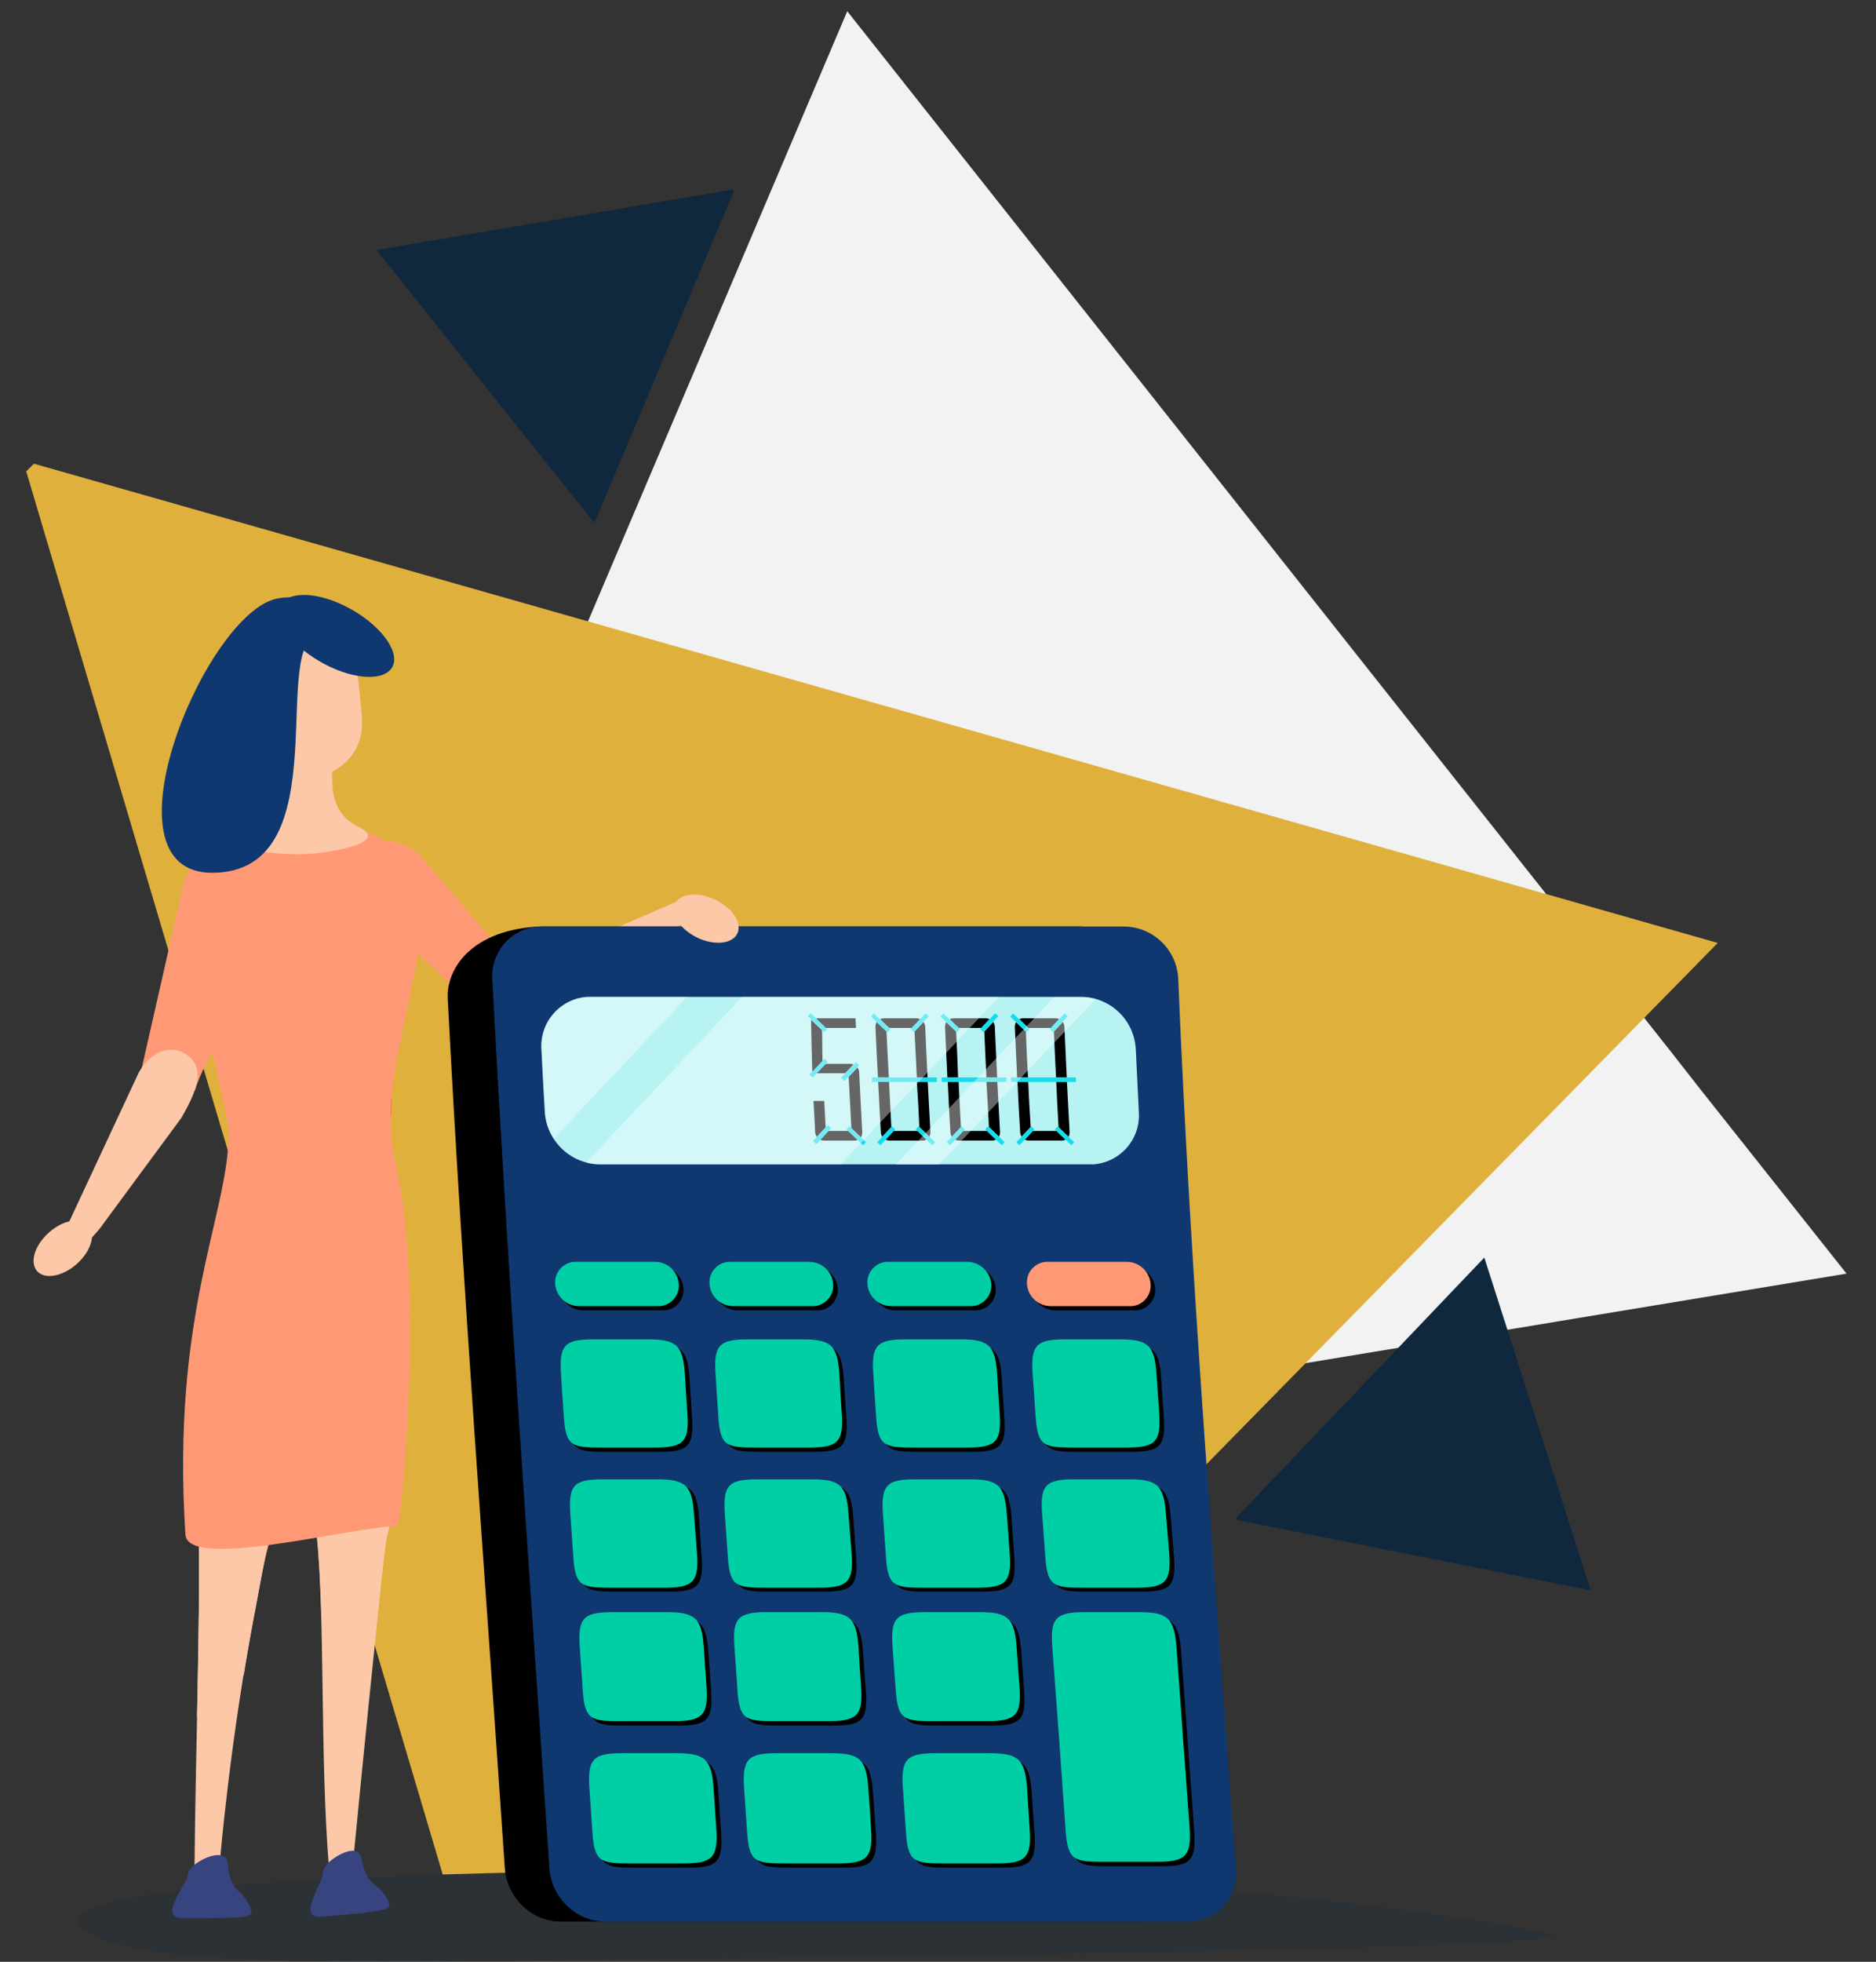 <svg xmlns="http://www.w3.org/2000/svg" xmlns:xlink="http://www.w3.org/1999/xlink" id="Layer_1" x="0px" y="0px" viewBox="0 0 1051.3 1098.7" style="enable-background:new 0 0 1051.3 1098.7;" xml:space="preserve"><rect x="0" y="0" width="1051.3" height="1098.7" fill="#333333" stroke="none"/> <style type="text/css"> .st0{fill:#F2F2F2;} .st1{opacity:0.9;} .st2{fill:#B5CEE5;} .st3{fill:#74ECF3;} .st4{fill:#A5C6E5;} .st5{opacity:0.2;fill:#0F283D;} .st6{fill:#E0B03D;} .st7{fill:#FDC8A8;} .st8{fill:url(#SVGID_1_);} .st9{fill:#FF9975;} .st10{fill:#0F3871;} .st11{fill:#B8F3F4;} .st12{fill:#00CFA6;} .st13{fill:none;} .st14{fill:#14DDED;} .st15{opacity:0.4;fill:#FFFFFF;enable-background:new ;} .st16{fill:#37447F;} .st17{fill:#FBDA70;} .st18{fill:#0F283D;} </style> <polygon class="st0" points="111.4,860.9 115,865.4 1034.8,713.3 952.9,610.1 935.6,588 474.8,6.3 421.1,132.6 "></polygon> <g class="st1"> <path class="st2" d="M226.7,626.1h0.1V626h-0.1V626.1z"></path> </g> <path class="st3" d="M234.9,631h0.1v-0.1h-0.2L234.9,631z"></path> <path class="st4" d="M235,631h-0.1v-0.1h0.1L235,631z"></path> <path class="st5" d="M50.5,1082.9c26.4,16,121.1,16.7,222,15.4c107.7-1.4,637.9-5.7,595.9-15.4c-50.1-11.6-241.6-35.8-410.3-35.8 S-1.8,1051,50.5,1082.9z"></path> <path class="st6" d="M453.3,1047.1l509.3-519l-139.4-39.7L19,259.7l-4.3,4.3l233.4,785.8C317.5,1047.6,392.8,1047.1,453.3,1047.1z"></path> <path class="st7" d="M123.3,1041.9c0,0-14.4,11.4-14.3,4.5c0.5-62.8,3.4-142.8,2.3-187.1c-0.3-12-3.3-194.4,34.9-199.2 c34.9-4.4,20.7-0.3,30.4,20.7c8.2,17.6-19.3,168.2-25.7,182.8c-2.1,4.9-6.4,30-7.4,35.1C129,972.6,123.3,1041.9,123.3,1041.9z"></path> <linearGradient id="SVGID_1_" gradientUnits="userSpaceOnUse" x1="424.889" y1="-195.765" x2="425.064" y2="-194.814" gradientTransform="matrix(69.52 0 0 66.38 -29320.269 13836.446)"> <stop offset="0" style="stop-color:#E83F3E"></stop> <stop offset="5.000000e-02" style="stop-color:#E94644"></stop> <stop offset="0.7" style="stop-color:#F89E95"></stop> <stop offset="1" style="stop-color:#FFC1B5"></stop> </linearGradient> <path class="st8" d="M118.8,569.7L129,629c6.8,15,6.8,21.5-0.6,33.3c-4.2,6.8,88.5,5.9,85.1-1.2c-7.7-15.9,5.7-30.7,5.7-37.5 l1.2-53.9L118.8,569.7z"></path> <path class="st7" d="M371.8,525c2.8-1.5,19-14.6,19-14.6c-6.5-8.2-9.9-6.2-9.9-6.2l-86.7,37.6c-12.7,6.8-17.7,19-11.3,27.2l0,0 c6.5,8.2,19.2,2.3,31.9-4.6L371.8,525z"></path> <path class="st9" d="M263.6,561.3c1.9,2.4,12.2,19.7,24.2,11.5l-1.5,0.6c7-4.5,11.4-12,11.9-20.3l-61.7-72.8 c-9.4-10.6-26.7-12.6-38.8-4.4l0,0c-12.1,8.2-4,19,5.4,29.7L263.6,561.3z"></path> <path d="M667.6,1046.4c1.2,16.4-11,29.8-27.2,29.8H314.2c-16.2,0-30.2-13.4-31.3-29.8c-11.2-165.9-23.4-321.2-32-487.3 c-0.8-16.4,13.2-38.8,52.9-40.3H605c16.4,0.2,29.7,13.3,30.3,29.7C642.1,714.7,655.7,880.5,667.6,1046.4z"></path> <path class="st10" d="M692.6,1046.4c1.2,16.4-11,29.8-27.2,29.8H339.2c-16.2,0-30.2-13.4-31.3-29.8c-11.2-165.9-23.3-331.8-32-497.9 c-1-15.3,10.6-28.6,25.9-29.6c0,0,0.1,0,0.1,0c0.6,0,1.3,0,1.9,0H630c16.4,0.2,29.7,13.2,30.3,29.6 C667.1,714.7,680.6,880.5,692.6,1046.4z"></path> <path class="st11" d="M638.2,622.9c1,15.1-10.5,28.2-25.6,29.2c0,0,0,0,0,0c-0.7,0-1.4,0-2.1,0H336.2c-16.4-0.2-29.8-13-30.9-29.3 c-0.8-14-1.2-21-1.9-35.1c-1-15.2,10.5-28.4,25.7-29.4c0,0,0,0,0,0c0.7,0,1.4,0,2,0H606c16.4,0.2,29.7,13.1,30.5,29.5 C637.2,601.9,637.5,608.9,638.2,622.9z"></path> <path d="M383,721.5c0.5,6.3-4.2,11.9-10.6,12.4c0,0,0,0,0,0c-0.4,0-0.7,0-1.1,0h-44.5c-6.9-0.1-12.6-5.5-13.2-12.4l0,0 c-0.5-6.3,4.3-11.9,10.6-12.4c0,0,0,0,0,0c0.4,0,0.7,0,1.1,0h44.4C376.8,709.3,382.5,714.6,383,721.5z"></path> <path d="M469.5,721.5c0.5,6.3-4.2,11.9-10.6,12.4c-0.4,0-0.7,0-1.1,0h-44.4c-7-0.1-12.7-5.5-13.2-12.4l0,0 c-0.5-6.3,4.3-11.9,10.6-12.4c0.4,0,0.7,0,1.1,0h44.5C463.2,709.3,468.9,714.6,469.5,721.5L469.5,721.5z"></path> <path d="M558,721.5c0.5,6.3-4.2,11.9-10.6,12.4c-0.4,0-0.7,0-1.1,0h-44.4c-7-0.1-12.7-5.5-13.2-12.4l0,0 c-0.5-6.3,4.3-11.9,10.6-12.4c0.4,0,0.7,0,1.1,0h44.5C551.7,709.3,557.5,714.6,558,721.5L558,721.5z"></path> <path d="M647.4,721.5c0.5,6.3-4.3,11.9-10.6,12.4c0,0,0,0,0,0c-0.4,0-0.7,0-1.1,0h-44.4c-7-0.1-12.7-5.5-13.2-12.4l0,0 c-0.5-6.4,4.3-11.9,10.6-12.4c0.4,0,0.7,0,1,0h44.4C641.1,709.3,646.8,714.6,647.4,721.5L647.4,721.5z"></path> <path d="M387.8,793.7c1.1,16.1-2,19.4-18.2,19.4h-30.4c-16.1,0-19.5-0.9-20.6-17c-0.7-9.7-1-14.5-1.6-24.2 c-1.1-16.1,2-19.4,18.2-19.4h30.4c16.1,0,19.7,3.3,20.8,19.4L387.8,793.7z"></path> <path d="M474.3,793.7c1.1,16.1-2,19.4-18.1,19.4h-30.4c-16.1,0-19.5-0.9-20.6-17c-0.7-9.7-1-14.5-1.6-24.2 c-1.1-16.1,2-19.4,18.2-19.4H452c16.1,0,19.7,3.3,20.8,19.4C473.4,780.6,473.7,785,474.3,793.7z"></path> <path d="M562.8,793.7c1.1,16.1-2,19.4-18.1,19.4h-30.3c-16.1,0-19.6-0.9-20.7-17c-0.7-9.7-1-14.5-1.7-24.2 c-1.1-16.1,2-19.4,18.2-19.4h30.4c16.1,0,19.7,3.3,20.8,19.4C561.9,780.6,562.2,785,562.8,793.7z"></path> <path d="M652.2,793.7c1.1,16.1-2,19.4-18.1,19.4h-30.4c-16.1,0-19.6-0.9-20.7-17c-0.7-9.7-1-14.5-1.7-24.2 c-1.1-16.1,2-19.4,18.2-19.4h30.4c16.1,0,19.7,3.3,20.8,19.4C651.3,780.6,651.6,785,652.2,793.7z"></path> <path d="M393.2,872c1.1,16.1-2,19.4-18.1,19.4h-30.4c-16.1,0-19.5-0.9-20.7-17l-1.7-24.3c-1.1-16.1,2-19.4,18.1-19.4h30.5 c16.1,0,19.7,3.3,20.8,19.4C392.3,859,392.6,863.4,393.2,872z"></path> <path d="M479.8,872c1.1,16.1-1.9,19.4-18.1,19.4h-30.5c-16.1,0-19.6-0.9-20.7-17c-0.7-9.7-1-14.6-1.7-24.3 c-1.1-16.1,2-19.4,18.1-19.4h30.5c16.1,0,19.7,3.3,20.8,19.4C478.8,859,479.1,863.4,479.8,872z"></path> <path d="M568.4,872c1.2,16.1-1.9,19.4-18.1,19.4h-30.5c-16.1,0-19.6-0.9-20.7-17c-0.7-9.7-1-14.6-1.7-24.3 c-1.1-16.1,2-19.4,18.1-19.4H546c16.1,0,19.7,3.3,20.9,19.4C567.5,859,567.8,863.4,568.4,872z"></path> <path d="M657.9,872c1.2,16.1-1.9,19.4-18.1,19.4h-30.5c-16.1,0-19.6-0.9-20.8-17c-0.7-9.7-1.1-14.6-1.8-24.3 c-1.2-16.1,2-19.4,18.1-19.4h30.4c16.1,0,19.7,3.3,20.9,19.4L657.9,872z"></path> <path d="M398.5,946.8c1.1,16.2-2,19.6-18.1,19.6h-30.5c-16.2,0-19.6-0.9-20.7-17.1c-0.7-9.8-1-14.6-1.7-24.4 c-1.1-16.1,2-19.5,18.1-19.5H376c16.1,0,19.7,3.4,20.9,19.5C397.6,933.6,397.9,938,398.5,946.8z"></path> <path d="M485.2,946.8c1.2,16.2-1.9,19.6-18.1,19.6h-30.6c-16.1,0-19.6-0.9-20.7-17.1c-0.7-9.8-1-14.6-1.7-24.4 c-1.1-16.1,1.9-19.5,18.1-19.5h30.5c16.1,0,19.7,3.4,20.9,19.5C484.2,933.6,484.5,938,485.2,946.8z"></path> <path d="M573.9,946.8c1.2,16.2-1.9,19.6-18.1,19.6h-30.5c-16.2,0-19.6-0.9-20.7-17.1c-0.7-9.8-1.1-14.6-1.8-24.4 c-1.2-16.1,1.9-19.5,18.1-19.5h30.5c16.1,0,19.7,3.4,20.9,19.5L573.9,946.8z"></path> <path d="M669.2,1025.4c1.2,16.4-1.9,19.8-18.1,19.8h-30.5c-16.2,0-19.6-1-20.8-17.3c-2.4-34.4-4.9-68.7-7.5-103.1 c-1.2-16.1,1.9-19.5,18.1-19.5h30.5c16.1,0,19.7,3.4,21,19.5C664.3,958.3,666.8,991.9,669.2,1025.4z"></path> <path d="M404.1,1026.2c1.1,16.4-2,19.8-18.2,19.8h-30.5c-16.2,0-19.6-1-20.7-17.3c-0.7-9.9-1-14.8-1.7-24.7 c-1.1-16.3,2-19.7,18.2-19.7h30.5c16.2,0,19.8,3.4,20.9,19.7C403.2,1012.9,403.4,1017.3,404.1,1026.2z"></path> <path d="M490.8,1026.2c1.1,16.4-2,19.8-18.2,19.8h-30.5c-16.2,0-19.6-1-20.7-17.3c-0.7-9.9-1-14.8-1.7-24.7 c-1.1-16.3,2-19.7,18.1-19.7h30.5c16.1,0,19.8,3.4,20.9,19.7C489.9,1012.9,490.2,1017.3,490.8,1026.2z"></path> <path d="M579.7,1026.2c1.2,16.4-2,19.8-18.2,19.8H531c-16.2,0-19.6-1-20.7-17.3c-0.7-9.9-1-14.8-1.7-24.7 c-1.2-16.3,1.9-19.7,18.1-19.7h30.5c16.2,0,19.8,3.4,21,19.7C578.7,1012.9,579,1017.3,579.7,1026.2z"></path> <path class="st12" d="M380.4,719.1c0.5,6.3-4.3,11.9-10.6,12.4c-0.4,0-0.7,0-1.1,0h-44.4c-6.9-0.1-12.6-5.5-13.2-12.4l0,0 c-0.5-6.3,4.3-11.9,10.6-12.4c0,0,0,0,0,0h1.1h44.4C374.2,706.8,379.9,712.2,380.4,719.1L380.4,719.1z"></path> <path class="st12" d="M466.9,719.1c0.5,6.3-4.2,11.9-10.6,12.4c-0.4,0-0.7,0-1.1,0h-44.4c-7-0.1-12.7-5.5-13.2-12.4l0,0 c-0.5-6.4,4.3-11.9,10.6-12.4c0,0,0,0,0,0c0.4,0,0.7,0,1,0h44.4C460.6,706.8,466.4,712.2,466.9,719.1L466.9,719.1z"></path> <path class="st12" d="M555.5,719.1c0.5,6.3-4.2,11.9-10.6,12.4c0,0,0,0,0,0c-0.4,0-0.7,0-1.1,0h-44.5c-7-0.1-12.7-5.5-13.2-12.4l0,0 c-0.5-6.3,4.3-11.9,10.6-12.4c0,0,0,0,0,0h1h44.4C549.1,706.8,554.9,712.2,555.5,719.1L555.5,719.1z"></path> <path class="st9" d="M644.8,719.1c0.5,6.3-4.2,11.9-10.5,12.4c0,0,0,0,0,0h-1.1h-44.5c-7-0.1-12.7-5.5-13.2-12.4l0,0 c-0.5-6.4,4.3-11.9,10.6-12.4c0,0,0,0,0,0c0.3,0,0.7,0,1,0h44.5C638.5,706.8,644.3,712.2,644.8,719.1z"></path> <path class="st12" d="M385.2,791.3c1.1,16.1-2,19.4-18.2,19.4h-30.4c-16.1,0-19.5-0.9-20.6-17c-0.7-9.7-1-14.5-1.6-24.2 c-1.1-16.1,2-19.4,18.2-19.4h30.4c16.1,0,19.7,3.3,20.8,19.4C384.3,778.2,384.6,782.6,385.2,791.3z"></path> <path class="st12" d="M471.7,791.3c1.1,16.1-2,19.4-18.1,19.4h-30.4c-16.1,0-19.6-0.9-20.6-17c-0.7-9.7-1-14.5-1.6-24.2 c-1.1-16.1,2-19.4,18.2-19.4h30.4c16.1,0,19.7,3.3,20.8,19.4C470.8,778.2,471.1,782.6,471.7,791.3z"></path> <path class="st12" d="M560.2,791.3c1.1,16.1-2,19.4-18.1,19.4h-30.4c-16.1,0-19.6-0.9-20.7-17c-0.7-9.7-1-14.5-1.6-24.2 c-1.1-16.1,2-19.4,18.2-19.4H538c16.1,0,19.7,3.3,20.8,19.4C559.3,778.2,559.6,782.6,560.2,791.3z"></path> <path class="st12" d="M649.6,791.3c1.1,16.1-2,19.4-18.1,19.4h-30.4c-16.1,0-19.6-0.9-20.7-17c-0.7-9.7-1-14.5-1.7-24.2 c-1.1-16.1,2-19.4,18.2-19.4h30.4c16.1,0,19.7,3.3,20.8,19.4C648.7,778.2,649,782.6,649.6,791.3z"></path> <path class="st12" d="M390.6,869.7c1.1,16.1-2,19.5-18.1,19.5H342c-16.1,0-19.6-0.9-20.7-17l-1.7-24.3c-1.1-16.1,2-19.4,18.1-19.4 h30.4c16.1,0,19.7,3.3,20.8,19.4L390.6,869.7z"></path> <path class="st12" d="M477.2,869.7c1.2,16.1-1.9,19.5-18.1,19.5h-30.5c-16.1,0-19.6-0.9-20.7-17c-0.7-9.7-1-14.6-1.7-24.3 c-1.1-16.1,2-19.4,18.1-19.4h30.4c16.1,0,19.7,3.3,20.8,19.4C476.2,856.6,476.5,860.9,477.2,869.7z"></path> <path class="st12" d="M565.8,869.7c1.2,16.1-1.9,19.5-18.1,19.5h-30.5c-16.1,0-19.6-0.9-20.7-17c-0.7-9.7-1-14.6-1.7-24.3 c-1.1-16.1,2-19.4,18.1-19.4h30.4c16.1,0,19.7,3.3,20.9,19.4C564.9,856.6,565.2,860.9,565.8,869.7z"></path> <path class="st12" d="M655.2,869.7c1.2,16.1-1.9,19.5-18.1,19.5h-30.5c-16.1,0-19.6-0.9-20.8-17c-0.7-9.7-1.1-14.6-1.8-24.3 c-1.2-16.1,1.9-19.4,18.1-19.4h30.4c16.1,0,19.7,3.3,20.9,19.4L655.2,869.7z"></path> <path class="st12" d="M395.9,944.3c1.1,16.2-2,19.6-18.1,19.6h-30.5c-16.2,0-19.6-0.9-20.7-17.1c-0.7-9.8-1-14.6-1.7-24.4 c-1.1-16.1,2-19.5,18.1-19.5h30.5c16.1,0,19.7,3.3,20.9,19.5C394.9,931.2,395.3,935.5,395.9,944.3z"></path> <path class="st12" d="M482.5,944.3c1.2,16.2-1.9,19.6-18.1,19.6H434c-16.2,0-19.6-0.9-20.7-17.1c-0.7-9.8-1-14.6-1.7-24.4 c-1.2-16.1,1.9-19.5,18.1-19.5h30.5c16.1,0,19.7,3.3,20.9,19.5C481.6,931.2,481.9,935.5,482.5,944.3z"></path> <path class="st12" d="M571.3,944.3c1.2,16.2-1.9,19.6-18.1,19.6h-30.5c-16.1,0-19.6-0.9-20.7-17.1c-0.7-9.8-1.1-14.6-1.8-24.4 c-1.2-16.1,1.9-19.5,18.1-19.5h30.5c16.1,0,19.7,3.3,20.9,19.5C570.3,931.2,570.6,935.5,571.3,944.3z"></path> <path class="st12" d="M666.6,1022.9c1.2,16.4-1.9,19.8-18.1,19.8H618c-16.2,0-19.6-1-20.8-17.3c-2.4-34.3-4.9-68.7-7.5-103 c-1.2-16.1,1.9-19.5,18.1-19.5h30.5c16.1,0,19.7,3.3,21,19.5C661.7,955.9,664.1,989.4,666.6,1022.9z"></path> <path class="st12" d="M401.4,1023.8c1.1,16.4-2,19.8-18.2,19.8h-30.5c-16.2,0-19.6-1-20.7-17.3c-0.7-9.9-1-14.8-1.7-24.7 c-1.1-16.3,2-19.7,18.2-19.7H379c16.1,0,19.8,3.4,20.9,19.7C400.5,1010.4,400.8,1014.9,401.4,1023.8z"></path> <path class="st12" d="M488.1,1023.8c1.2,16.4-2,19.8-18.2,19.8h-30.5c-16.2,0-19.6-1-20.7-17.3c-0.7-9.9-1-14.8-1.7-24.7 c-1.1-16.3,2-19.7,18.2-19.7h30.5c16.2,0,19.8,3.4,20.9,19.7C487.3,1010.4,487.6,1014.9,488.1,1023.8z"></path> <path class="st12" d="M577,1023.8c1.2,16.4-2,19.8-18.1,19.8h-30.5c-16.2,0-19.6-1-20.7-17.3c-0.7-9.9-1-14.8-1.7-24.7 c-1.2-16.3,2-19.7,18.1-19.7h30.5c16.2,0,19.8,3.4,21,19.7C576.1,1010.4,576.4,1014.9,577,1023.8z"></path> <path class="st13" d="M590.1,578.1l-1.8-1.8l0.6-0.6h-12.7l0.7,0.6c-0.6,0.7-1,1.1-1.6,1.7l-0.5-0.4c0.5,10.2,0.7,15.5,1.2,25.7 h15.7c-0.5-10.2-0.7-15.4-1.2-25.7L590.1,578.1z"></path> <path class="st13" d="M577.4,631.2l0.4-0.5l1.8,1.7l-0.9,1h13.3l-1-1l1.6-1.7l0.5,0.5c-0.5-10.1-0.8-15.2-1.3-25.4h-15.7 C576.7,616,576.9,621.1,577.4,631.2z"></path> <path class="st13" d="M512.1,578.1l-1.8-1.8l0.6-0.6h-12.7l0.7,0.6c-0.7,0.7-1,1.1-1.7,1.7l-0.5-0.4c0.5,10.2,0.7,15.5,1.2,25.7 h15.8c-0.5-10.2-0.8-15.4-1.2-25.7L512.1,578.1z"></path> <path class="st13" d="M499.9,630.8l1.8,1.7l-0.9,1h13.3l-1-1l1.6-1.7l0.5,0.5c-0.6-10.1-0.8-15.2-1.3-25.4h-15.7 c0.5,10.2,0.8,15.2,1.3,25.4L499.9,630.8z"></path> <path class="st13" d="M551.1,578.1l-1.7-1.8l0.6-0.6h-12.7l0.7,0.6l-1.6,1.7l-0.5-0.4c0.5,10.2,0.7,15.5,1.2,25.7h15.7 c-0.5-10.2-0.7-15.4-1.2-25.7L551.1,578.1z"></path> <path class="st13" d="M538.9,630.8l1.8,1.7l-0.9,1h13.3l-1-1l1.6-1.7l0.5,0.5c-0.5-10.1-0.8-15.2-1.3-25.4h-15.7 c0.5,10.2,0.8,15.2,1.3,25.4L538.9,630.8z"></path> <path d="M479.7,575.7c-0.1-2.2-0.1-3.2-0.3-5.4h-22.2l5.6,5.4H479.7z"></path> <path d="M460.7,577l-6.2-5.9c0.2,11.7,0.4,17.6,0.7,29.2l5.7-6C460.8,587.3,460.8,583.8,460.7,577z"></path> <path d="M476.4,595.8h-13.6l-5.2,5.3h16l4.7-5C477.8,596,477.1,595.8,476.4,595.8z"></path> <path d="M483.2,634c-0.7-13.3-1.1-19.9-1.7-33.2c0-1.1-0.4-2.1-1-2.9l-4.9,5.2c0.6,11.5,0.9,17.3,1.5,28.7l5.4,5.2 C483,636,483.2,635,483.2,634z"></path> <path d="M461.9,616.6h-6c0.4,6.9,0.5,10.4,0.9,17.3c0,1,0.4,2,0.9,2.8l5-5.3C462.4,625.5,462.2,622.6,461.9,616.6z"></path> <path d="M464.2,633.4l-4.6,4.9c0.7,0.3,1.4,0.5,2.2,0.5h16.8c0.7,0,1.4-0.1,2-0.4l-5.2-5H464.2z"></path> <path d="M500.8,633.4l-4.5,4.8c0.7,0.4,1.6,0.6,2.4,0.6h18.1c0.8,0,1.7-0.2,2.4-0.6c-2-1.9-3-2.9-5-4.8H500.8z"></path> <path d="M498.2,605.9h-6.1c0.6,11.3,0.9,16.9,1.5,28.1c0,0.9,0.3,1.8,0.8,2.6l5.1-5.4C499,621.1,498.7,616,498.2,605.9z"></path> <path d="M510.9,575.7l4.7-4.9c-0.7-0.3-1.5-0.5-2.2-0.5h-18.1c-0.7,0-1.5,0.2-2.1,0.5l5.1,4.9H510.9z"></path> <path d="M496.8,577.7l-5.5-5.3c-0.5,0.9-0.7,1.8-0.7,2.8c0.5,11.3,0.8,17,1.4,28.2h6.1C497.5,593.1,497.3,588,496.8,577.7z"></path> <path d="M513.8,603.4h6c-0.6-11.3-0.8-16.9-1.3-28.2c0-1-0.4-2-1-2.8l-5,5.3C513,588,513.3,593.1,513.8,603.4z"></path> <path d="M515.2,631.2l5.6,5.4c0.4-0.8,0.6-1.7,0.6-2.6c-0.6-11.2-0.9-16.9-1.5-28.1h-6.1C514.5,616,514.7,621.1,515.2,631.2z"></path> <path class="st14" d="M510.3,576.3l1.8,1.7l0.4-0.4c2-2.1,3-3.2,5-5.3l3-3.2l-1.8-1.6l-3.2,3.3l-4.6,4.9L510.3,576.3z"></path> <path class="st14" d="M463.8,594.7l-1.8-1.7l-1.1,1.2l-5.7,6l-1.6,1.6l1.8,1.7c0.9-0.9,1.3-1.4,2.2-2.3l5.1-5.4L463.8,594.7z"></path> <path class="st14" d="M465.8,631.8l-1.8-1.7l-1.3,1.4l-5,5.3c-0.8,0.9-1.2,1.3-2.1,2.2l1.8,1.8l2.2-2.3c1.8-2,2.8-2.9,4.6-4.9 L465.8,631.8z"></path> <path class="st14" d="M481.5,596.6l-1.8-1.7l-1.3,1.4l-4.7,4.9l-2.4,2.5l1.8,1.7l2.4-2.5l4.9-5.2L481.5,596.6z"></path> <path class="st14" d="M497.3,578.1c0.7-0.7,1-1,1.7-1.7l-0.7-0.6l-5.2-4.9l-3.4-3.3l-1.6,1.7l3.3,3.2l5.5,5.3L497.3,578.1z"></path> <path class="st14" d="M461.9,578.1l1.6-1.8l-0.7-0.6l-5.6-5.4l-2.9-2.9l-1.6,1.7l1.9,1.8l6.2,5.9L461.9,578.1z"></path> <path class="st14" d="M477,631.7l-1-0.9l-1.6,1.7l1,1l5.2,5l3.1,2.9l1.6-1.7l-2.9-2.7L477,631.7z"></path> <path class="st14" d="M501.7,632.5l-1.8-1.7l-0.4,0.5c-2,2.2-3,3.2-5.1,5.4l-2.8,3l1.8,1.7l2.9-3.1l4.5-4.8L501.7,632.5z"></path> <path class="st14" d="M514.8,630.8l-1.6,1.7l1,1l5,4.8l3.3,3.1l1.6-1.7l-3.2-3l-5.6-5.4L514.8,630.8z"></path> <path class="st14" d="M513.8,603.4h-25.2l0.1,2.5h36.4c0-1-0.1-1.5-0.1-2.5H513.8z"></path> <path d="M539.8,633.4c-1.8,1.9-2.7,2.9-4.5,4.8c0.7,0.4,1.5,0.6,2.4,0.6h18.1c0.8,0,1.7-0.2,2.4-0.6c-2-1.9-3-2.9-5-4.8H539.8z"></path> <path d="M537.2,605.9h-6.1c0.6,11.3,0.8,16.9,1.5,28.1c0,0.9,0.3,1.8,0.8,2.6l5.1-5.4C537.9,621.1,537.7,616,537.2,605.9z"></path> <path d="M535.8,577.7l-5.5-5.3c-0.5,0.8-0.7,1.8-0.7,2.8c0.5,11.3,0.8,17,1.3,28.2h6C536.6,593.1,536.3,588,535.8,577.7z"></path> <path d="M549.9,575.7l4.7-4.9c-0.7-0.3-1.5-0.5-2.2-0.5h-18.1c-0.7,0-1.5,0.2-2.1,0.5l5.1,4.9H549.9z"></path> <path d="M552.8,603.4h6c-0.5-11.3-0.8-16.9-1.3-28.2c0-1-0.3-2-0.9-2.8l-5,5.3C552,588,552.3,593.1,552.8,603.4z"></path> <path d="M554.2,631.2l5.6,5.4c0.4-0.8,0.6-1.7,0.6-2.6c-0.6-11.2-0.9-16.9-1.5-28.1h-6.1C553.4,616,553.7,621.1,554.2,631.2z"></path> <path class="st14" d="M549.3,576.3l1.8,1.7l0.4-0.4l5-5.3l3-3.2l-1.8-1.6l-3.2,3.3l-4.7,4.9L549.3,576.3z"></path> <path class="st14" d="M536.3,578.1l1.6-1.8l-0.7-0.6l-5.1-4.9l-3.4-3.2l-1.7,1.7l3.3,3.2l5.5,5.3L536.3,578.1z"></path> <path class="st14" d="M540.7,632.5l-1.8-1.7l-0.4,0.5l-5.1,5.4l-2.8,3l1.8,1.7c1.2-1.2,1.7-1.9,2.9-3.1l4.5-4.8L540.7,632.5z"></path> <path class="st14" d="M553.7,630.8l-1.6,1.7l1,1c2,1.9,3,2.9,5,4.8l3.3,3.1l1.6-1.7l-3.1-3c-2.2-2.2-3.4-3.2-5.6-5.4L553.7,630.8z"></path> <path class="st14" d="M552.8,603.4h-25.2c0,1,0.1,1.5,0.1,2.5h36.4c0-1-0.1-1.5-0.1-2.5H552.8z"></path> <path d="M578.8,633.4l-4.5,4.8c0.7,0.4,1.6,0.6,2.4,0.6h18.1c0.8,0,1.7-0.2,2.4-0.6l-5-4.8H578.8z"></path> <path d="M588.9,575.7l4.7-4.9c-0.7-0.3-1.5-0.5-2.2-0.5h-18.1c-0.7,0-1.5,0.2-2.1,0.5l5.1,4.9H588.9z"></path> <path d="M576.2,605.9h-6c0.5,11.3,0.8,16.9,1.5,28.1c0,0.9,0.3,1.8,0.8,2.6c2-2.1,3-3.2,5.1-5.4C576.9,621.1,576.7,616,576.2,605.9z "></path> <path d="M574.9,577.7l-5.5-5.3c-0.5,0.9-0.7,1.8-0.7,2.8c0.5,11.3,0.8,17,1.3,28.2h6.1C575.5,593.1,575.3,588,574.9,577.7z"></path> <path d="M591.8,603.4h6c-0.5-11.3-0.8-16.9-1.3-28.2c0-1-0.4-2-0.9-2.8l-5,5.3C591,588,591.3,593.1,591.8,603.4z"></path> <path d="M597.9,605.9h-6c0.5,10.2,0.7,15.2,1.3,25.4l5.6,5.4c0.4-0.8,0.6-1.7,0.6-2.6C598.8,622.7,598.5,617.1,597.9,605.9z"></path> <path class="st14" d="M588.3,576.3c0.7,0.7,1.1,1.1,1.8,1.7l0.4-0.4c2-2.1,3-3.2,5-5.3l2.9-3.2l-1.7-1.6l-3.2,3.3l-4.7,4.9 L588.3,576.3z"></path> <path class="st14" d="M575.3,578.1l1.7-1.7l-0.7-0.6l-5.1-4.9l-3.4-3.3l-1.7,1.7l3.3,3.2l5.5,5.3L575.3,578.1z"></path> <path class="st14" d="M579.7,632.5l-1.8-1.7l-0.4,0.5l-5.1,5.4l-2.9,3l1.8,1.7l2.9-3.1l4.5-4.8L579.7,632.5z"></path> <path class="st14" d="M592.7,630.8l-1.6,1.7l1,1l5,4.8l3.3,3.1l1.6-1.7l-3.2-3l-5.6-5.4L592.7,630.8z"></path> <path class="st14" d="M591.9,605.9H603c0-1-0.1-1.5-0.1-2.5h-36.4c0,1,0.1,1.5,0.1,2.5H591.9z"></path> <path class="st15" d="M385,558.3h-53.8c-15.3-0.1-27.7,12.2-27.8,27.5c0,0.7,0,1.4,0.1,2c0.7,14.1,1.1,21.1,1.9,35.1 c0.3,5.3,2,10.4,4.9,14.8C335.1,611.3,360,584.8,385,558.3z"></path> <path class="st15" d="M559.9,558.3H416c-29.2,30.9-58.3,61.8-87.5,92.8c2.5,0.7,5.1,1,7.7,1h134.9 C500.6,620.9,530.2,589.6,559.9,558.3z"></path> <path class="st15" d="M614,559.5c-2.6-0.8-5.3-1.1-8-1.1h-15.2c-29.6,31.2-59.2,62.5-88.8,93.8h24.2 C555.5,621.2,584.7,590.3,614,559.5z"></path> <path class="st7" d="M198.2,1039.5c0,0-13.3,12.6-13.9,5.9c-5.1-62.7-2-142.6-7-186.7c-1.3-11.9-45.4-191.8-7.8-199.9 c34.3-7.5,38.5-3.7,50,16.4c9.6,16.8,2.6,168.6-2.3,183.7c-1.7,5-3.8,30.4-4.4,35.7C204.9,969.4,198.2,1039.5,198.2,1039.5z"></path> <path class="st7" d="M110.4,961.6c2.3-2.2,4.5-4.5,6.9-6.7c6.2-5.9,12.6-11.5,19.3-16.9c2.1-12.7,4.4-25.9,7-39.2 c1-5.2,5.3-30.3,7.4-35.1c6.3-14.6,33.8-165.3,25.7-182.8c-9.7-21,4.4-25.1-30.4-20.7c-38.2,4.8-35.1,187.3-34.9,199.2 C111.9,884.9,111.2,922.4,110.4,961.6z"></path> <path class="st7" d="M180.1,905.4l2.9-2.1c10.4-7.3,20.9-14.4,31.2-21.8c0.9-9,2-19.6,3.1-22.6c5-15.1,12-166.9,2.4-183.7 c-11.5-20-15.7-23.8-50-16.4c-37.7,8.2,6.4,188.1,7.8,199.9C178.8,871.6,179.6,887.6,180.1,905.4z"></path> <path class="st16" d="M181,1048.5c0.5,5.7-15.6,26.4-0.6,25c37.1-3.3,39.5-3.8,37.2-8.8c-5.5-11.7-11.8-6.1-15-24.1 C200.8,1030,180.5,1042.8,181,1048.5z"></path> <path class="st9" d="M221.8,652.3c-6.4-27.2-0.7-53.9,3.9-75.6c6.3-29.6,9.9-49.9,9.9-49.9c0-35.4-7-64.9-57.6-64.9 s-75.3,28.9-75.3,64.3c0,0,25.5,93.8,25.4,109.5c-0.3,44.8-32.2,99.8-24.2,223.7c1.3,20.1,89.9-3.6,118.6-4.8 C225,854.5,237.8,720,221.8,652.3z"></path> <path class="st9" d="M138.1,476.7c-14.5-4.9-30.1,2.9-35,17.3c0,0,0,0,0,0l0,0L78.5,602.3c10.7,0.5,21.2,3.4,30.7,8.5 c3.3-10.8,9-19.7,9.4-20.8l25.6-79.6C149,495.9,152.6,481.5,138.1,476.7z"></path> <path class="st7" d="M57.5,685.9c-1.5,2.8-13,14.6-13,14.6c-8.7-8.1-8.8-9.7-8.8-9.7l42.1-90.2c7.2-12.8,20.1-16.5,28.7-8.4l0,0 c8.7,8.1,2.4,21.1-4.8,33.8L57.5,685.9z"></path> <path class="st16" d="M105.4,1049.4c0,5.7-17.9,24.9-2.8,24.9c37.3,0,39.8-0.3,37.8-5.5c-4.5-12.2-11.2-7.1-12.8-25.3 C126.7,1032.7,105.4,1043.7,105.4,1049.4z"></path> <path class="st7" d="M142.6,468.9c-20.1,7.1,12.3,9.6,26.2,9.5c13.8-0.2,50.6-6.2,32.5-15.1c-30.4-14.9-0.4-52.6-30.5-52.2 C144.3,411.4,176,457,142.6,468.9z"></path> <path class="st7" d="M143.9,476.5c0.4-0.4,0.7-0.7,1.1-1.1c10.8-9.9,22.6-18.7,34.3-27.6c2.2-2.2,4.6-4.1,7.2-5.9 c-1.9-15.2,4-31.2-15.6-30.9c-26.5,0.3,5.2,45.9-28.2,57.8C132.2,472.6,135.9,475,143.9,476.5z"></path> <path class="st17" d="M204.9,362.3c0.2,7.8-6,14.3-13.8,14.5c-7.8,0.2-14.3-6-14.5-13.8c-0.2-7.8,6-14.3,13.8-14.5c0,0,0,0,0,0h0.2 C198.3,348.3,204.7,354.5,204.9,362.3C204.9,362.2,204.9,362.2,204.9,362.3L204.9,362.3z"></path> <path class="st7" d="M132.9,397.9c0.2,15.1,32.8,38.3,40.1,38.2c7.3-0.1,32.7-7.8,29.7-36.2c-2.7-26.7-4.1-57.8-24.6-57.6 S132.6,369.5,132.9,397.9z"></path> <path class="st10" d="M220.7,371.3c-2.1,9.5-18.1,10.5-35.9,2.1c-17.7-8.4-30.3-22.8-28.3-32.4c2.1-9.5,18.2-10.5,35.8-2.1 C210,347.3,222.7,361.9,220.7,371.3z"></path> <path class="st10" d="M180.4,355.2c-31.6,0.4,11.7,133.6-61.6,133.6c-64.4,0-3.5-145.8,36.6-153.6 C180.3,330.3,180.4,355.2,180.4,355.2z"></path> <path class="st7" d="M27.4,690.3c-8,7.1-10.9,16.7-6.6,21.6c4.3,4.9,14.3,3,22.2-4c8-7.1,10.9-16.7,6.6-21.6 C45.3,681.4,35.3,683.2,27.4,690.3z"></path> <path class="st7" d="M390.7,525.1c9.6,4.6,19.7,3.6,22.5-2.3c2.8-5.9-2.7-14.3-12.4-18.9c-9.6-4.6-19.6-3.7-22.5,2.2 C375.4,511.9,381.1,520.4,390.7,525.1z"></path> <polygon class="st18" points="692.7,850.1 693.1,851.3 891.5,890.7 882.7,863.5 880.9,857.7 831.8,704.3 811.2,725.9 "></polygon> <polygon class="st18" points="411.2,107.2 410.4,106.2 211,140 228.8,162.3 232.6,167.1 333.1,292.9 344.6,265.5 "></polygon> </svg>